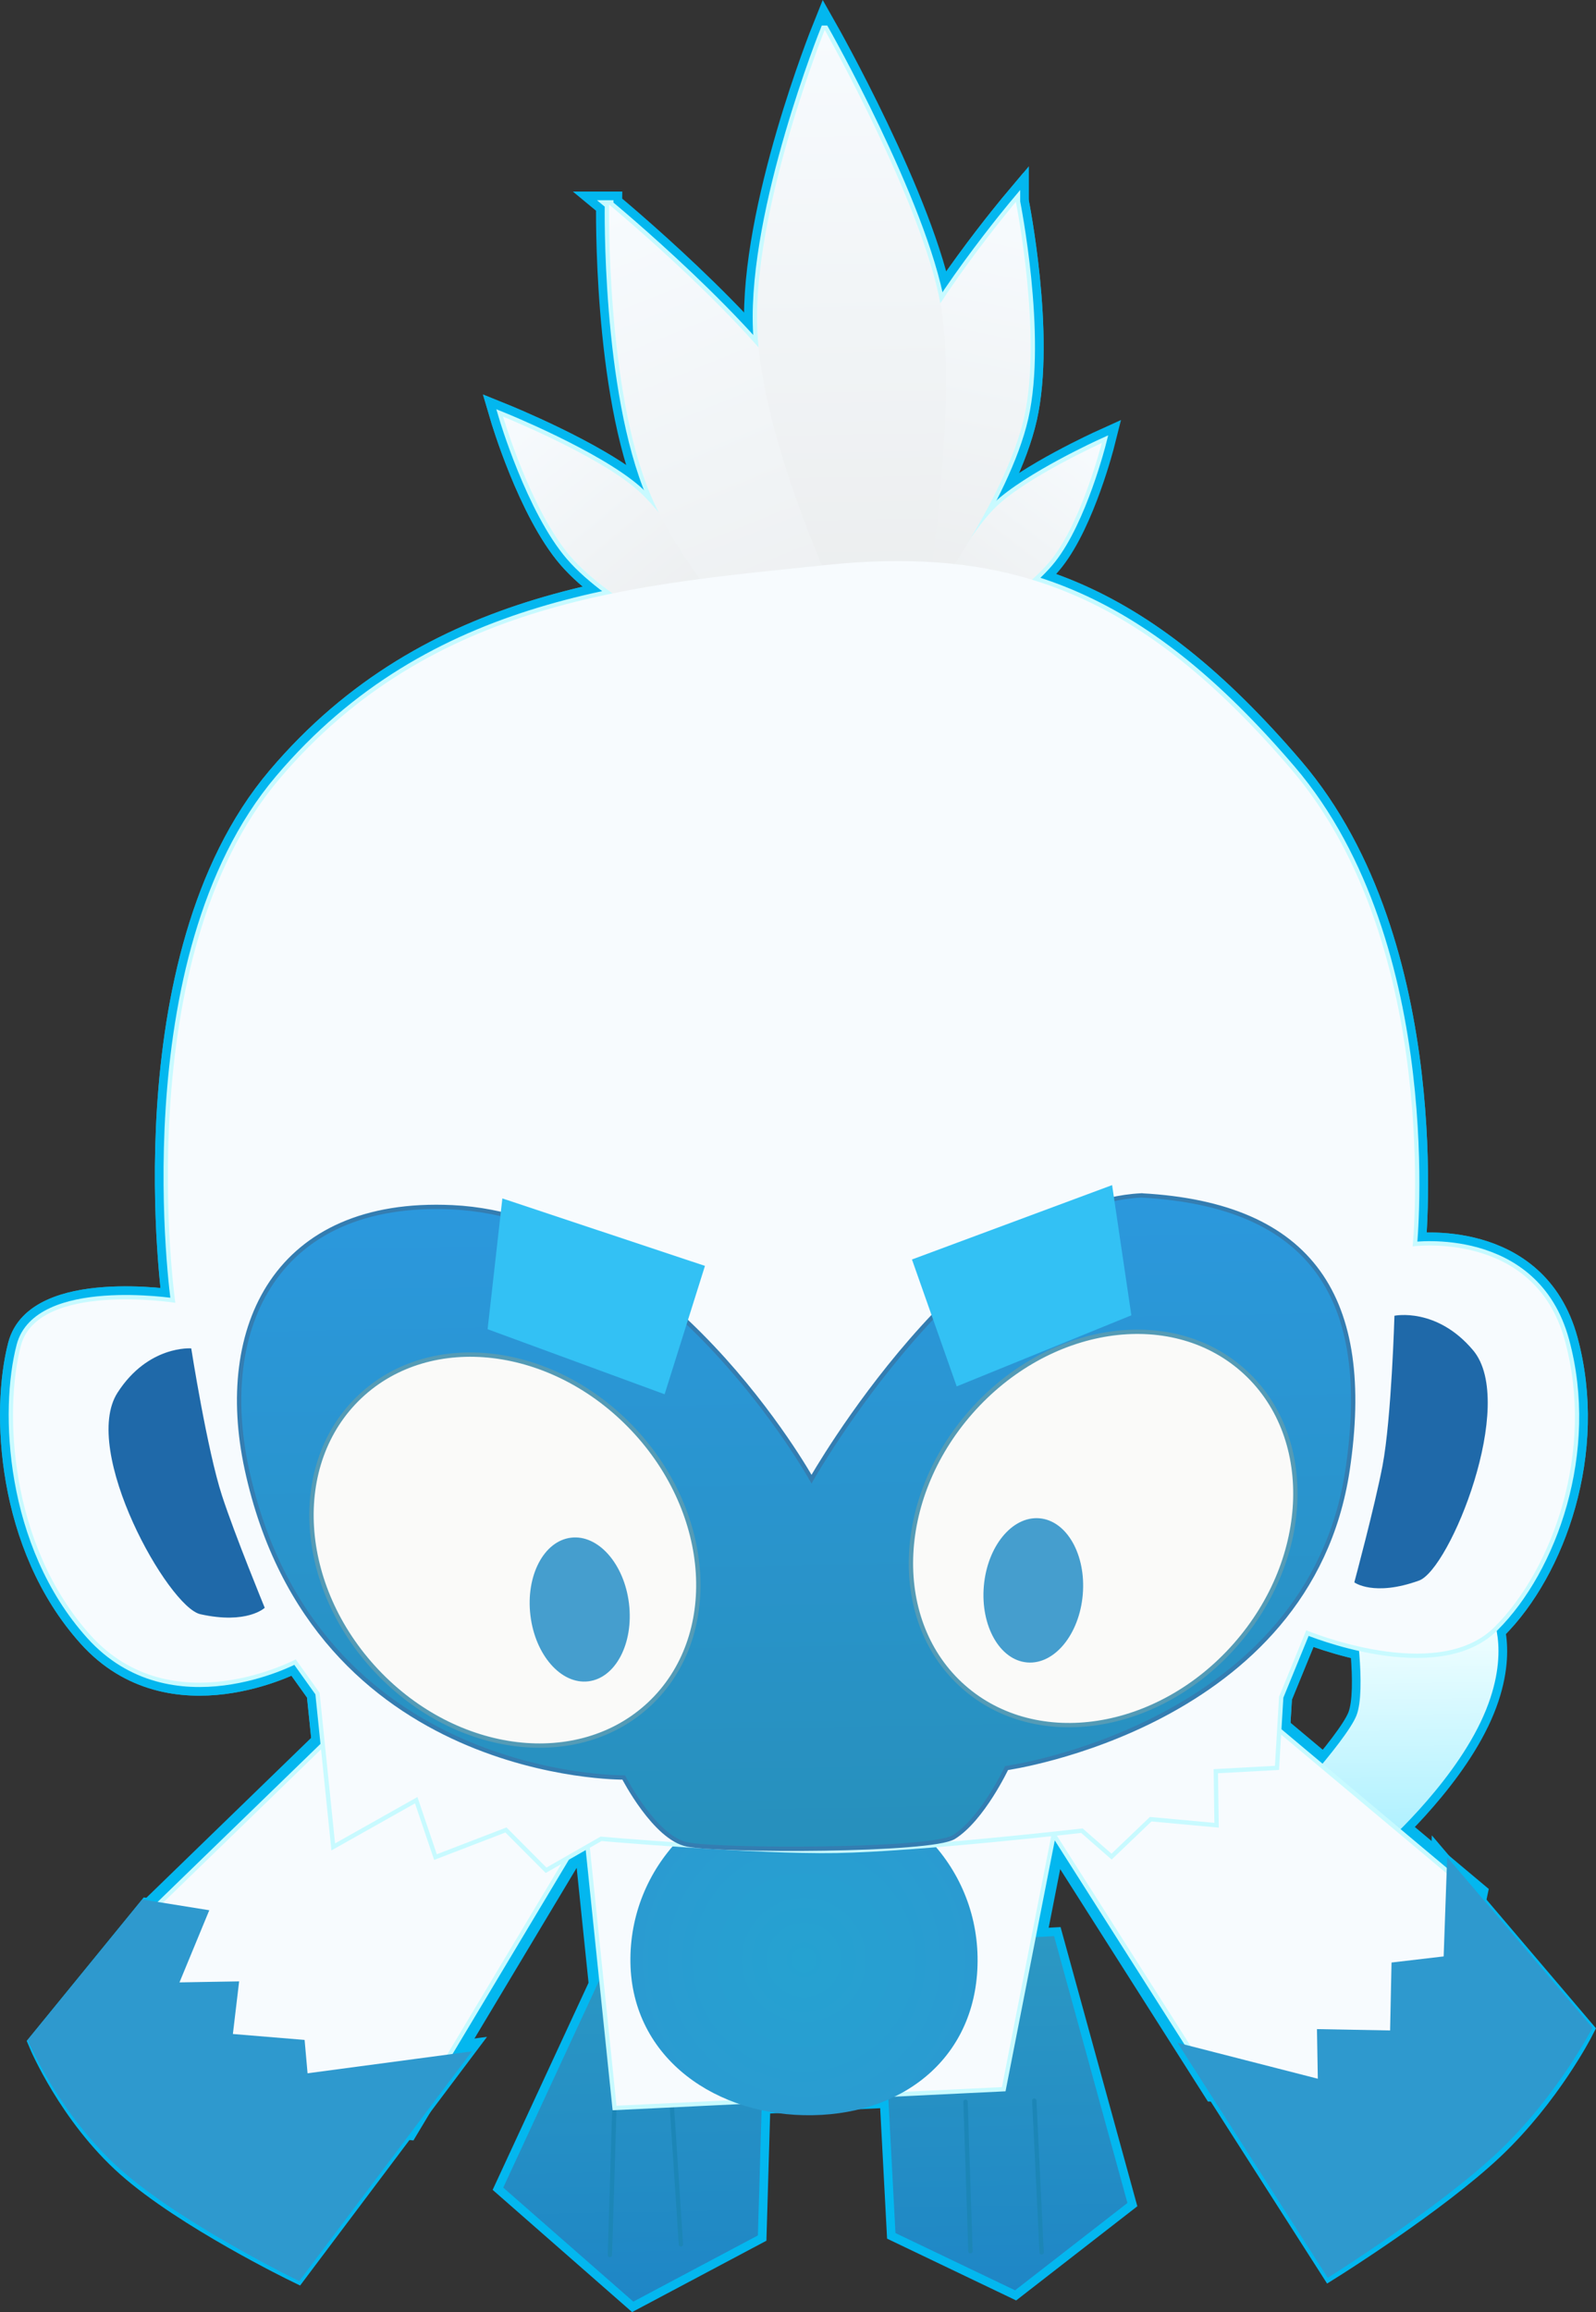 <svg version="1.1" xmlns="http://www.w3.org/2000/svg" xmlns:xlink="http://www.w3.org/1999/xlink" width="92.087" height="133.384" viewBox="0,0,92.087,133.384"><rect x="0" y="0" width="92.087" height="133.384" fill="#333333" stroke="none"/><defs><linearGradient x1="240.476" y1="224.683" x2="240.832" y2="245.346" gradientUnits="userSpaceOnUse" id="color-1"><stop offset="0" stop-color="#2c98c3"/><stop offset="1" stop-color="#1e86c6"/></linearGradient><linearGradient x1="273.552" y1="205.811" x2="273.785" y2="219.35" gradientUnits="userSpaceOnUse" id="color-2"><stop offset="0" stop-color="#f5ffff"/><stop offset="1" stop-color="#aaf0ff"/></linearGradient><radialGradient cx="240.074" cy="225.81" r="10.016" gradientUnits="userSpaceOnUse" id="color-3"><stop offset="0" stop-color="#25a2d1"/><stop offset="1" stop-color="#2a9bd1"/></radialGradient><linearGradient x1="223.202" y1="136.393" x2="234.369" y2="149.898" gradientUnits="userSpaceOnUse" id="color-4"><stop offset="0" stop-color="#f7fbfe"/><stop offset="1" stop-color="#ebedee"/></linearGradient><linearGradient x1="256.851" y1="137.997" x2="248.282" y2="149.35" gradientUnits="userSpaceOnUse" id="color-5"><stop offset="0" stop-color="#f7fbfe"/><stop offset="1" stop-color="#ebedee"/></linearGradient><linearGradient x1="251.448" y1="124.221" x2="246.588" y2="148.019" gradientUnits="userSpaceOnUse" id="color-6"><stop offset="0" stop-color="#f7fbfe"/><stop offset="1" stop-color="#ebedee"/></linearGradient><linearGradient x1="229.924" y1="124.107" x2="242.281" y2="154.824" gradientUnits="userSpaceOnUse" id="color-7"><stop offset="0" stop-color="#f7fbfe"/><stop offset="1" stop-color="#ebedee"/></linearGradient><linearGradient x1="242.502" y1="114.45" x2="243.094" y2="148.881" gradientUnits="userSpaceOnUse" id="color-8"><stop offset="0" stop-color="#f7fbfe"/><stop offset="1" stop-color="#ebedee"/></linearGradient><linearGradient x1="239.424" y1="182.017" x2="240.067" y2="219.41" gradientUnits="userSpaceOnUse" id="color-9"><stop offset="0" stop-color="#2b98dd"/><stop offset="1" stop-color="#2790bc"/></linearGradient></defs><g transform="translate(-193.685,-112.748)"><g data-paper-data="{&quot;isPaintingLayer&quot;:true}" fill-rule="nonzero" stroke-linejoin="miter" stroke-miterlimit="10" stroke-dasharray="" stroke-dashoffset="0" style="mix-blend-mode: normal"><path d="M267.199,217.675c0,0 4.164,-4.462 4.752,-5.959c0.588,-1.496 -0.101,-5.875 -0.101,-5.875l7.923,0.119c0,0 1.182,2.295 -0.661,6.144c-1.843,3.849 -5.752,7.253 -5.752,7.253z" fill="none" stroke="#03b7ef" stroke-width="1" stroke-linecap="round"/><path d="M228.793,225.842l25.71,-1.4l4.234,15.395l-6.484,5.039l-6.901,-3.303l-0.608,-11.488l-6.984,-0.154l-0.345,11.778l-7.189,3.82l-7.505,-6.578z" fill="none" stroke="#03b7ef" stroke-width="1" stroke-linecap="round"/><path d="M230.458,141.009c2.326,2.034 5.462,7.657 5.462,7.657l-1.91,1.262c0,0 -5.125,-2.428 -7.417,-5.084c-2.292,-2.656 -3.884,-8.06 -3.884,-8.06c0,0 5.424,2.191 7.749,4.225z" fill="none" stroke="#3ba9b4" stroke-width="1.5" stroke-linecap="round"/><path d="M252.773,136.84c-1.073,4.741 -5.732,10.989 -5.732,10.989l-3.132,-0.357c0,0 0.187,-8.953 1.701,-12.944c1.514,-3.991 6.688,-10.134 6.688,-10.134c0,0 1.548,7.705 0.475,12.445z" data-paper-data="{&quot;index&quot;:null}" fill="none" stroke="#3ba9b4" stroke-width="1.5" stroke-linecap="round"/><path d="M228.826,124.549c0,0 8.446,6.967 11.455,11.947c3.009,4.98 5.457,16.938 5.457,16.938l-4.112,1.247c0,0 -7.78,-7.235 -10.382,-13.328c-2.602,-6.093 -2.417,-16.804 -2.417,-16.804z" fill="none" stroke="#03b7ef" stroke-width="1.5" stroke-linecap="round"/><path d="M254.482,218.591l-2.883,14.684l-22.455,1.083l-1.672,-16.173l-10.331,17.251l-11.867,-1.19l-2.465,-11.63l13.709,-13.302l46.154,-0.794l16.086,13.487l-2.418,11.366l-12.546,-0.133z" fill="none" stroke="#03b7ef" stroke-width="1.5" stroke-linecap="round"/><path d="M247.96,130.333c1.073,5.955 -0.992,18.482 -0.992,18.482l-4.458,-0.316c0,0 -4.871,-9.919 -5.134,-16.805c-0.264,-6.886 3.894,-17.222 3.894,-17.222c0,0 5.616,9.906 6.689,15.861z" fill="none" stroke="#03b7ef" stroke-width="1.5" stroke-linecap="round"/><path d="M241.251,145.352c10.709,-1.121 18.225,1.584 26.949,11.792c8.724,10.208 6.992,27.509 6.992,27.509c0,0 7.044,-0.97 8.786,5.437c1.742,6.406 -0.716,13.188 -4.062,16.523c-3.346,3.335 -10.862,0.187 -10.862,0.187l-1.568,3.831l-0.239,3.987l-3.537,0.192l0.043,3.099l-3.721,-0.341l-2.214,2.119l-1.666,-1.457c0,0 -9.464,1.089 -14.189,1.17c-4.726,0.08 -13.626,-0.698 -13.626,-0.698l-3.123,1.786l-2.304,-2.315l-4.021,1.547l-1.119,-3.302l-4.752,2.676l-0.893,-8.689l-1.377,-1.929c0,0 -7.154,3.816 -11.847,-1.401c-4.693,-5.217 -4.989,-12.976 -4.012,-16.695c0.977,-3.718 8.912,-2.475 8.912,-2.475c0,0 -2.824,-19.796 5.999,-30.215c8.824,-10.42 20.744,-11.216 31.452,-12.337z" fill="none" stroke="#3ba9b4" stroke-width="1.5" stroke-linecap="round"/><path d="M230.459,141.009c2.326,2.034 5.462,7.657 5.462,7.657l-1.91,1.262c0,0 -5.125,-2.428 -7.417,-5.084c-2.292,-2.656 -3.884,-8.06 -3.884,-8.06c0,0 5.424,2.191 7.749,4.225z" fill="none" stroke="#03b7ef" stroke-width="1.5" stroke-linecap="round"/><path d="M254.37,145.001c-1.762,2.235 -5.8,4.363 -5.8,4.363l-1.565,-0.978c0,0 2.356,-4.685 4.162,-6.412c1.806,-1.728 6.09,-3.67 6.09,-3.67c0,0 -1.125,4.462 -2.887,6.697z" data-paper-data="{&quot;index&quot;:null}" fill="none" stroke="#03b7ef" stroke-width="1.5" stroke-linecap="round"/><path d="M252.299,124.394c0,0 1.548,7.705 0.475,12.445c-1.073,4.741 -5.732,10.989 -5.732,10.989l-3.132,-0.357c0,0 0.187,-8.953 1.701,-12.944c1.514,-3.991 6.688,-10.134 6.688,-10.134z" data-paper-data="{&quot;index&quot;:null}" fill="none" stroke="#03b7ef" stroke-width="1.5" stroke-linecap="round"/><path d="M241.251,145.352c10.708,-1.121 18.224,1.584 26.949,11.792c8.724,10.208 6.992,27.509 6.992,27.509c0,0 7.044,-0.97 8.786,5.437c1.742,6.406 -0.716,13.188 -4.062,16.523c-3.346,3.335 -10.862,0.187 -10.862,0.187l-1.568,3.831l-0.239,3.987l-3.537,0.192l0.043,3.099l-3.721,-0.341l-2.214,2.119l-1.666,-1.457c0,0 -9.464,1.089 -14.189,1.17c-4.726,0.08 -13.626,-0.698 -13.626,-0.698l-3.123,1.786l-2.304,-2.315l-4.021,1.547l-1.119,-3.302l-4.752,2.676l-0.893,-8.689l-1.377,-1.929c0,0 -7.154,3.816 -11.847,-1.401c-4.693,-5.217 -4.989,-12.976 -4.012,-16.694c0.977,-3.718 8.912,-2.475 8.912,-2.475c0,0 -2.824,-19.796 5.999,-30.215c8.824,-10.42 20.744,-11.216 31.452,-12.337z" fill="none" stroke="#03b7ef" stroke-width="1.5" stroke-linecap="round"/><path d="M259.543,181.712c9.889,0.533 13.366,5.991 11.895,15.837c-2.206,14.761 -19.675,17.199 -19.675,17.199c0,0 -1.386,2.944 -3.042,3.981c-1.304,0.817 -13.5,0.803 -15.38,0.428c-1.879,-0.375 -3.668,-3.866 -3.668,-3.866c0,0 -17.859,0.197 -21.75,-17.796c-1.763,-8.155 1.669,-15.579 11.854,-15.1c12.331,0.58 20.731,15.685 20.731,15.685c0,0 8.994,-15.869 19.034,-16.369z" fill="none" stroke="#3ba9b4" stroke-width="1.5" stroke-linecap="round"/><path d="M230.213,195.198c4.616,4.894 5.047,11.984 0.963,15.837c-4.084,3.852 -11.137,3.008 -15.753,-1.886c-4.616,-4.894 -5.047,-11.984 -0.963,-15.837c4.084,-3.852 11.137,-3.008 15.753,1.886z" fill="none" stroke="#3ba9b4" stroke-width="1.5" stroke-linecap="butt"/><path d="M265.384,191.781c4.214,3.71 4.027,10.811 -0.418,15.86c-4.445,5.05 -11.465,6.136 -15.679,2.427c-4.214,-3.71 -4.027,-10.811 0.418,-15.86c4.445,-5.05 11.465,-6.136 15.679,-2.427z" data-paper-data="{&quot;index&quot;:null}" fill="none" stroke="#3ba9b4" stroke-width="1.5" stroke-linecap="butt"/><path d="M229.977,205.257c0.277,2.288 -0.772,4.297 -2.343,4.487c-1.57,0.19 -3.068,-1.511 -3.344,-3.8c-0.277,-2.288 0.772,-4.297 2.343,-4.487c1.57,-0.19 3.068,1.511 3.344,3.8z" fill="none" stroke="#3ba9b4" stroke-width="1.5" stroke-linecap="butt"/><path d="M253.663,200.338c1.576,0.136 2.693,2.107 2.496,4.404c-0.198,2.296 -1.636,4.048 -3.212,3.912c-1.576,-0.136 -2.693,-2.107 -2.496,-4.404c0.198,-2.296 1.636,-4.048 3.212,-3.912z" data-paper-data="{&quot;index&quot;:null}" fill="none" stroke="#3ba9b4" stroke-width="1.5" stroke-linecap="butt"/><path d="M222.671,181.886l11.689,3.891l-2.328,7.406l-10.213,-3.753z" fill="none" stroke="#3ba9b4" stroke-width="1.5" stroke-linecap="round"/><path d="M258.963,188.628l-10.078,4.102l-2.581,-7.322l11.548,-4.291z" data-paper-data="{&quot;index&quot;:null}" fill="none" stroke="#3ba9b4" stroke-width="1.5" stroke-linecap="round"/><path d="M204.719,190.536c0,0 0.917,5.862 1.776,8.498c0.744,2.281 2.465,6.467 2.465,6.467c0,0 -1.01,0.973 -3.716,0.37c-1.848,-0.412 -6.928,-9.444 -4.774,-12.786c1.769,-2.745 4.25,-2.549 4.25,-2.549z" data-paper-data="{&quot;index&quot;:null}" fill="none" stroke="#3ba9b4" stroke-width="1.5" stroke-linecap="round"/><path d="M278.68,190.644c2.558,3.042 -1.339,12.644 -3.12,13.287c-2.608,0.941 -3.733,0.103 -3.733,0.103c0,0 1.178,-4.371 1.627,-6.727c0.519,-2.723 0.688,-8.654 0.688,-8.654c0,0 2.436,-0.508 4.538,1.992z" data-paper-data="{&quot;index&quot;:null}" fill="none" stroke="#3ba9b4" stroke-width="1.5" stroke-linecap="round"/><path d="M202.286,223.018l3.624,0.583l-1.611,3.9l3.226,-0.055l-0.338,2.846l3.878,0.321l0.16,1.804l8.886,-1.185l-9.338,12.423c0,0 -6.334,-3.079 -9.656,-6.03c-3.321,-2.951 -5.026,-7.013 -5.026,-7.013z" fill="none" stroke="#03b7ef" stroke-width="1.5" stroke-linecap="round"/><path d="M269.946,232.632l-0.046,-2.697l3.976,0.074l0.078,-3.692l2.834,-0.333l0.191,-5.398l7.897,9.278c0,0 -1.874,3.679 -5.136,6.761c-3.263,3.082 -9.252,6.831 -9.252,6.831l-8.17,-12.778z" fill="none" stroke="#03b7ef" stroke-width="1.5" stroke-linecap="round"/><path d="M228.793,225.842l25.71,-1.4l4.234,15.395l-6.484,5.039l-6.901,-3.303l-0.608,-11.488l-6.984,-0.154l-0.345,11.778l-7.189,3.82l-7.505,-6.578z" fill="url(#color-1)" stroke="#000000" stroke-width="0" stroke-linecap="round"/><path d="M267.198,217.675c0,0 4.164,-4.462 4.752,-5.959c0.588,-1.496 -0.101,-5.875 -0.101,-5.875l7.923,0.119c0,0 1.182,2.295 -0.661,6.144c-1.843,3.849 -5.752,7.253 -5.752,7.253z" fill="url(#color-2)" stroke="#000000" stroke-width="0" stroke-linecap="round"/><path d="M222.709,136.784c0,0 5.424,2.191 7.749,4.225c2.326,2.034 5.462,7.657 5.462,7.657l-1.91,1.262c0,0 -5.125,-2.428 -7.417,-5.084c-2.292,-2.656 -3.884,-8.06 -3.884,-8.06z" fill="none" stroke="#c8faff" stroke-width="0.5" stroke-linecap="round"/><path d="M232.972,242.22l-0.556,-8.477" fill="none" stroke="#1c86b7" stroke-width="0.25" stroke-linecap="round"/><path d="M228.876,242.838l0.262,-8.628" fill="none" stroke="#1c86b7" stroke-width="0.25" stroke-linecap="round"/><path d="M249.679,242.617l-0.285,-8.619" fill="none" stroke="#1c86b7" stroke-width="0.25" stroke-linecap="round"/><path d="M253.786,242.684l-0.424,-8.753" fill="none" stroke="#1c86b7" stroke-width="0.25" stroke-linecap="round"/><path d="M254.37,145.001c-1.762,2.235 -5.8,4.363 -5.8,4.363l-1.565,-0.978c0,0 2.356,-4.685 4.162,-6.412c1.806,-1.728 6.09,-3.67 6.09,-3.67c0,0 -1.125,4.462 -2.887,6.697z" data-paper-data="{&quot;index&quot;:null}" fill="none" stroke="#c8faff" stroke-width="0.5" stroke-linecap="round"/><path d="M252.299,124.394c0,0 1.548,7.705 0.475,12.445c-1.073,4.741 -5.732,10.989 -5.732,10.989l-3.132,-0.357c0,0 0.187,-8.953 1.701,-12.944c1.514,-3.991 6.688,-10.134 6.688,-10.134z" data-paper-data="{&quot;index&quot;:null}" fill="none" stroke="#c8faff" stroke-width="0.5" stroke-linecap="round"/><path d="M228.826,124.549c0,0 8.446,6.967 11.455,11.947c3.009,4.98 5.457,16.938 5.457,16.938l-4.112,1.247c0,0 -7.78,-7.235 -10.382,-13.328c-2.602,-6.093 -2.417,-16.804 -2.417,-16.804z" fill="none" stroke="#c8faff" stroke-width="0.5" stroke-linecap="round"/><path d="M254.482,218.591l-2.883,14.684l-22.455,1.083l-1.672,-16.174l-10.331,17.251l-11.867,-1.19l-2.465,-11.63l13.709,-13.302l46.154,-0.794l16.086,13.487l-2.418,11.366l-12.546,-0.133z" fill="#f7fbfe" stroke="#c8faff" stroke-width="0.25" stroke-linecap="round"/><path d="M241.271,114.471c0,0 5.616,9.906 6.689,15.861c1.073,5.955 -0.992,18.482 -0.992,18.482l-4.458,-0.316c0,0 -4.871,-9.919 -5.134,-16.805c-0.264,-6.886 3.894,-17.222 3.894,-17.222z" fill="none" stroke="#c8faff" stroke-width="0.5" stroke-linecap="round"/><path d="M250.089,225.638c0.095,5.531 -3.981,9.041 -9.512,9.136c-5.531,0.095 -10.422,-3.26 -10.517,-8.791c-0.095,-5.531 4.311,-10.092 9.842,-10.187c5.531,-0.095 10.092,4.311 10.187,9.842z" fill="url(#color-3)" stroke="none" stroke-width="0" stroke-linecap="butt"/><path d="M241.251,145.352c10.709,-1.121 18.225,1.584 26.949,11.792c8.724,10.208 6.992,27.509 6.992,27.509c0,0 7.044,-0.97 8.786,5.437c1.742,6.406 -0.716,13.188 -4.062,16.523c-3.346,3.335 -10.862,0.187 -10.862,0.187l-1.568,3.831l-0.239,3.987l-3.537,0.192l0.043,3.099l-3.721,-0.341l-2.214,2.119l-1.666,-1.457c0,0 -9.464,1.089 -14.189,1.17c-4.726,0.08 -13.626,-0.698 -13.626,-0.698l-3.123,1.786l-2.304,-2.315l-4.021,1.547l-1.119,-3.302l-4.752,2.676l-0.893,-8.689l-1.377,-1.929c0,0 -7.154,3.816 -11.847,-1.401c-4.693,-5.217 -4.989,-12.976 -4.012,-16.695c0.977,-3.718 8.912,-2.475 8.912,-2.475c0,0 -2.824,-19.796 5.999,-30.215c8.824,-10.42 20.744,-11.216 31.452,-12.337z" fill="none" stroke="#c8faff" stroke-width="0.5" stroke-linecap="round"/><path d="M230.459,141.009c2.326,2.034 5.462,7.657 5.462,7.657l-1.91,1.262c0,0 -5.125,-2.428 -7.417,-5.084c-2.292,-2.656 -3.884,-8.06 -3.884,-8.06c0,0 5.424,2.191 7.749,4.225z" fill="url(#color-4)" stroke="#c8faff" stroke-width="0" stroke-linecap="round"/><path d="M257.257,138.304c0,0 -1.125,4.462 -2.887,6.697c-1.762,2.235 -5.8,4.363 -5.8,4.363l-1.565,-0.978c0,0 2.356,-4.685 4.162,-6.412c1.806,-1.728 6.09,-3.67 6.09,-3.67z" data-paper-data="{&quot;index&quot;:null}" fill="url(#color-5)" stroke="#c8faff" stroke-width="0" stroke-linecap="round"/><path d="M252.299,124.394c0,0 1.548,7.705 0.475,12.445c-1.073,4.741 -5.732,10.989 -5.732,10.989l-3.132,-0.357c0,0 0.187,-8.953 1.701,-12.944c1.514,-3.991 6.688,-10.134 6.688,-10.134z" data-paper-data="{&quot;index&quot;:null}" fill="url(#color-6)" stroke="#c8faff" stroke-width="0" stroke-linecap="round"/><path d="M228.826,124.549c0,0 8.446,6.967 11.455,11.947c3.009,4.98 5.457,16.938 5.457,16.938l-4.112,1.247c0,0 -7.78,-7.235 -10.382,-13.328c-2.602,-6.093 -2.417,-16.804 -2.417,-16.804z" fill="url(#color-7)" stroke="#c8faff" stroke-width="0" stroke-linecap="round"/><path d="M247.96,130.333c1.073,5.955 -0.992,18.482 -0.992,18.482l-4.458,-0.316c0,0 -4.871,-9.919 -5.134,-16.805c-0.264,-6.886 3.894,-17.222 3.894,-17.222c0,0 5.616,9.906 6.69,15.861z" fill="url(#color-8)" stroke="#c8faff" stroke-width="0" stroke-linecap="round"/><path d="M241.251,145.352c10.708,-1.121 18.224,1.584 26.949,11.792c8.724,10.208 6.992,27.509 6.992,27.509c0,0 7.044,-0.97 8.786,5.437c1.742,6.406 -0.716,13.188 -4.062,16.523c-3.346,3.335 -10.862,0.187 -10.862,0.187l-1.568,3.831l-0.239,3.987l-3.537,0.192l0.043,3.099l-3.721,-0.341l-2.214,2.119l-1.666,-1.457c0,0 -9.464,1.089 -14.189,1.17c-4.726,0.08 -13.626,-0.698 -13.626,-0.698l-3.123,1.786l-2.304,-2.315l-4.021,1.547l-1.119,-3.302l-4.752,2.676l-0.893,-8.689l-1.377,-1.929c0,0 -7.154,3.816 -11.847,-1.401c-4.693,-5.217 -4.989,-12.976 -4.012,-16.694c0.977,-3.718 8.912,-2.475 8.912,-2.475c0,0 -2.824,-19.796 5.999,-30.215c8.824,-10.42 20.744,-11.216 31.452,-12.337z" fill="#f7fbfe" stroke="#c8faff" stroke-width="0" stroke-linecap="round"/><path d="M259.543,181.712c9.889,0.533 13.366,5.991 11.895,15.837c-2.206,14.761 -19.675,17.199 -19.675,17.199c0,0 -1.386,2.944 -3.042,3.981c-1.304,0.817 -13.5,0.803 -15.38,0.428c-1.879,-0.375 -3.668,-3.866 -3.668,-3.866c0,0 -17.859,0.197 -21.75,-17.796c-1.763,-8.155 1.669,-15.579 11.854,-15.1c12.331,0.58 20.731,15.685 20.731,15.685c0,0 8.994,-15.869 19.034,-16.369z" fill="url(#color-9)" stroke="#347db1" stroke-width="0.25" stroke-linecap="round"/><path d="M230.213,195.198c4.616,4.894 5.047,11.984 0.963,15.837c-4.084,3.852 -11.137,3.008 -15.753,-1.886c-4.616,-4.894 -5.047,-11.984 -0.963,-15.837c4.084,-3.852 11.137,-3.008 15.753,1.886z" fill="#fafaf9" stroke="#549bb6" stroke-width="0.25" stroke-linecap="butt"/><path d="M265.384,191.781c4.214,3.71 4.027,10.811 -0.418,15.86c-4.445,5.05 -11.465,6.136 -15.679,2.427c-4.214,-3.71 -4.027,-10.811 0.418,-15.86c4.445,-5.05 11.465,-6.136 15.679,-2.427z" data-paper-data="{&quot;index&quot;:null}" fill="#fafaf9" stroke="#549bb6" stroke-width="0.25" stroke-linecap="butt"/><path d="M229.977,205.257c0.277,2.288 -0.772,4.297 -2.343,4.487c-1.57,0.19 -3.068,-1.511 -3.344,-3.8c-0.277,-2.288 0.772,-4.297 2.343,-4.487c1.57,-0.19 3.068,1.511 3.344,3.8z" fill="#459ece" stroke="none" stroke-width="0" stroke-linecap="butt"/><path d="M253.663,200.338c1.576,0.136 2.693,2.107 2.496,4.404c-0.198,2.296 -1.636,4.048 -3.212,3.912c-1.576,-0.136 -2.693,-2.107 -2.496,-4.404c0.198,-2.296 1.636,-4.048 3.212,-3.912z" data-paper-data="{&quot;index&quot;:null}" fill="#459ece" stroke="none" stroke-width="0" stroke-linecap="butt"/><path d="M222.671,181.886l11.689,3.891l-2.328,7.406l-10.213,-3.753z" fill="#33c1f4" stroke="#000000" stroke-width="0" stroke-linecap="round"/><path d="M258.963,188.628l-10.078,4.102l-2.581,-7.322l11.548,-4.291z" data-paper-data="{&quot;index&quot;:null}" fill="#33c1f4" stroke="#000000" stroke-width="0" stroke-linecap="round"/><path d="M204.719,190.536c0,0 0.917,5.862 1.776,8.498c0.744,2.281 2.465,6.467 2.465,6.467c0,0 -1.01,0.973 -3.716,0.37c-1.848,-0.412 -6.928,-9.444 -4.774,-12.786c1.769,-2.745 4.25,-2.549 4.25,-2.549z" data-paper-data="{&quot;index&quot;:null}" fill="#1f69a9" stroke="#000000" stroke-width="0" stroke-linecap="round"/><path d="M278.68,190.644c2.558,3.042 -1.339,12.644 -3.12,13.287c-2.608,0.941 -3.733,0.103 -3.733,0.103c0,0 1.178,-4.371 1.627,-6.727c0.519,-2.723 0.688,-8.654 0.688,-8.654c0,0 2.436,-0.508 4.538,1.992z" data-paper-data="{&quot;index&quot;:null}" fill="#1f69a9" stroke="#000000" stroke-width="0" stroke-linecap="round"/><path d="M201.893,222.328l3.867,0.622l-1.719,4.162l3.442,-0.059l-0.361,3.036l4.138,0.342l0.171,1.925l9.482,-1.265l-9.964,13.256c0,0 -6.759,-3.286 -10.303,-6.434c-3.544,-3.148 -5.363,-7.483 -5.363,-7.483z" fill="#2e99ce" stroke="#000000" stroke-width="0" stroke-linecap="round"/><path d="M269.721,232.669l-0.049,-2.862l4.22,0.078l0.083,-3.919l3.007,-0.353l0.203,-5.729l8.38,9.846c0,0 -1.988,3.904 -5.451,7.175c-3.463,3.271 -9.819,7.25 -9.819,7.25l-8.67,-13.561z" fill="#2e99ce" stroke="#000000" stroke-width="0" stroke-linecap="round"/></g></g></svg>